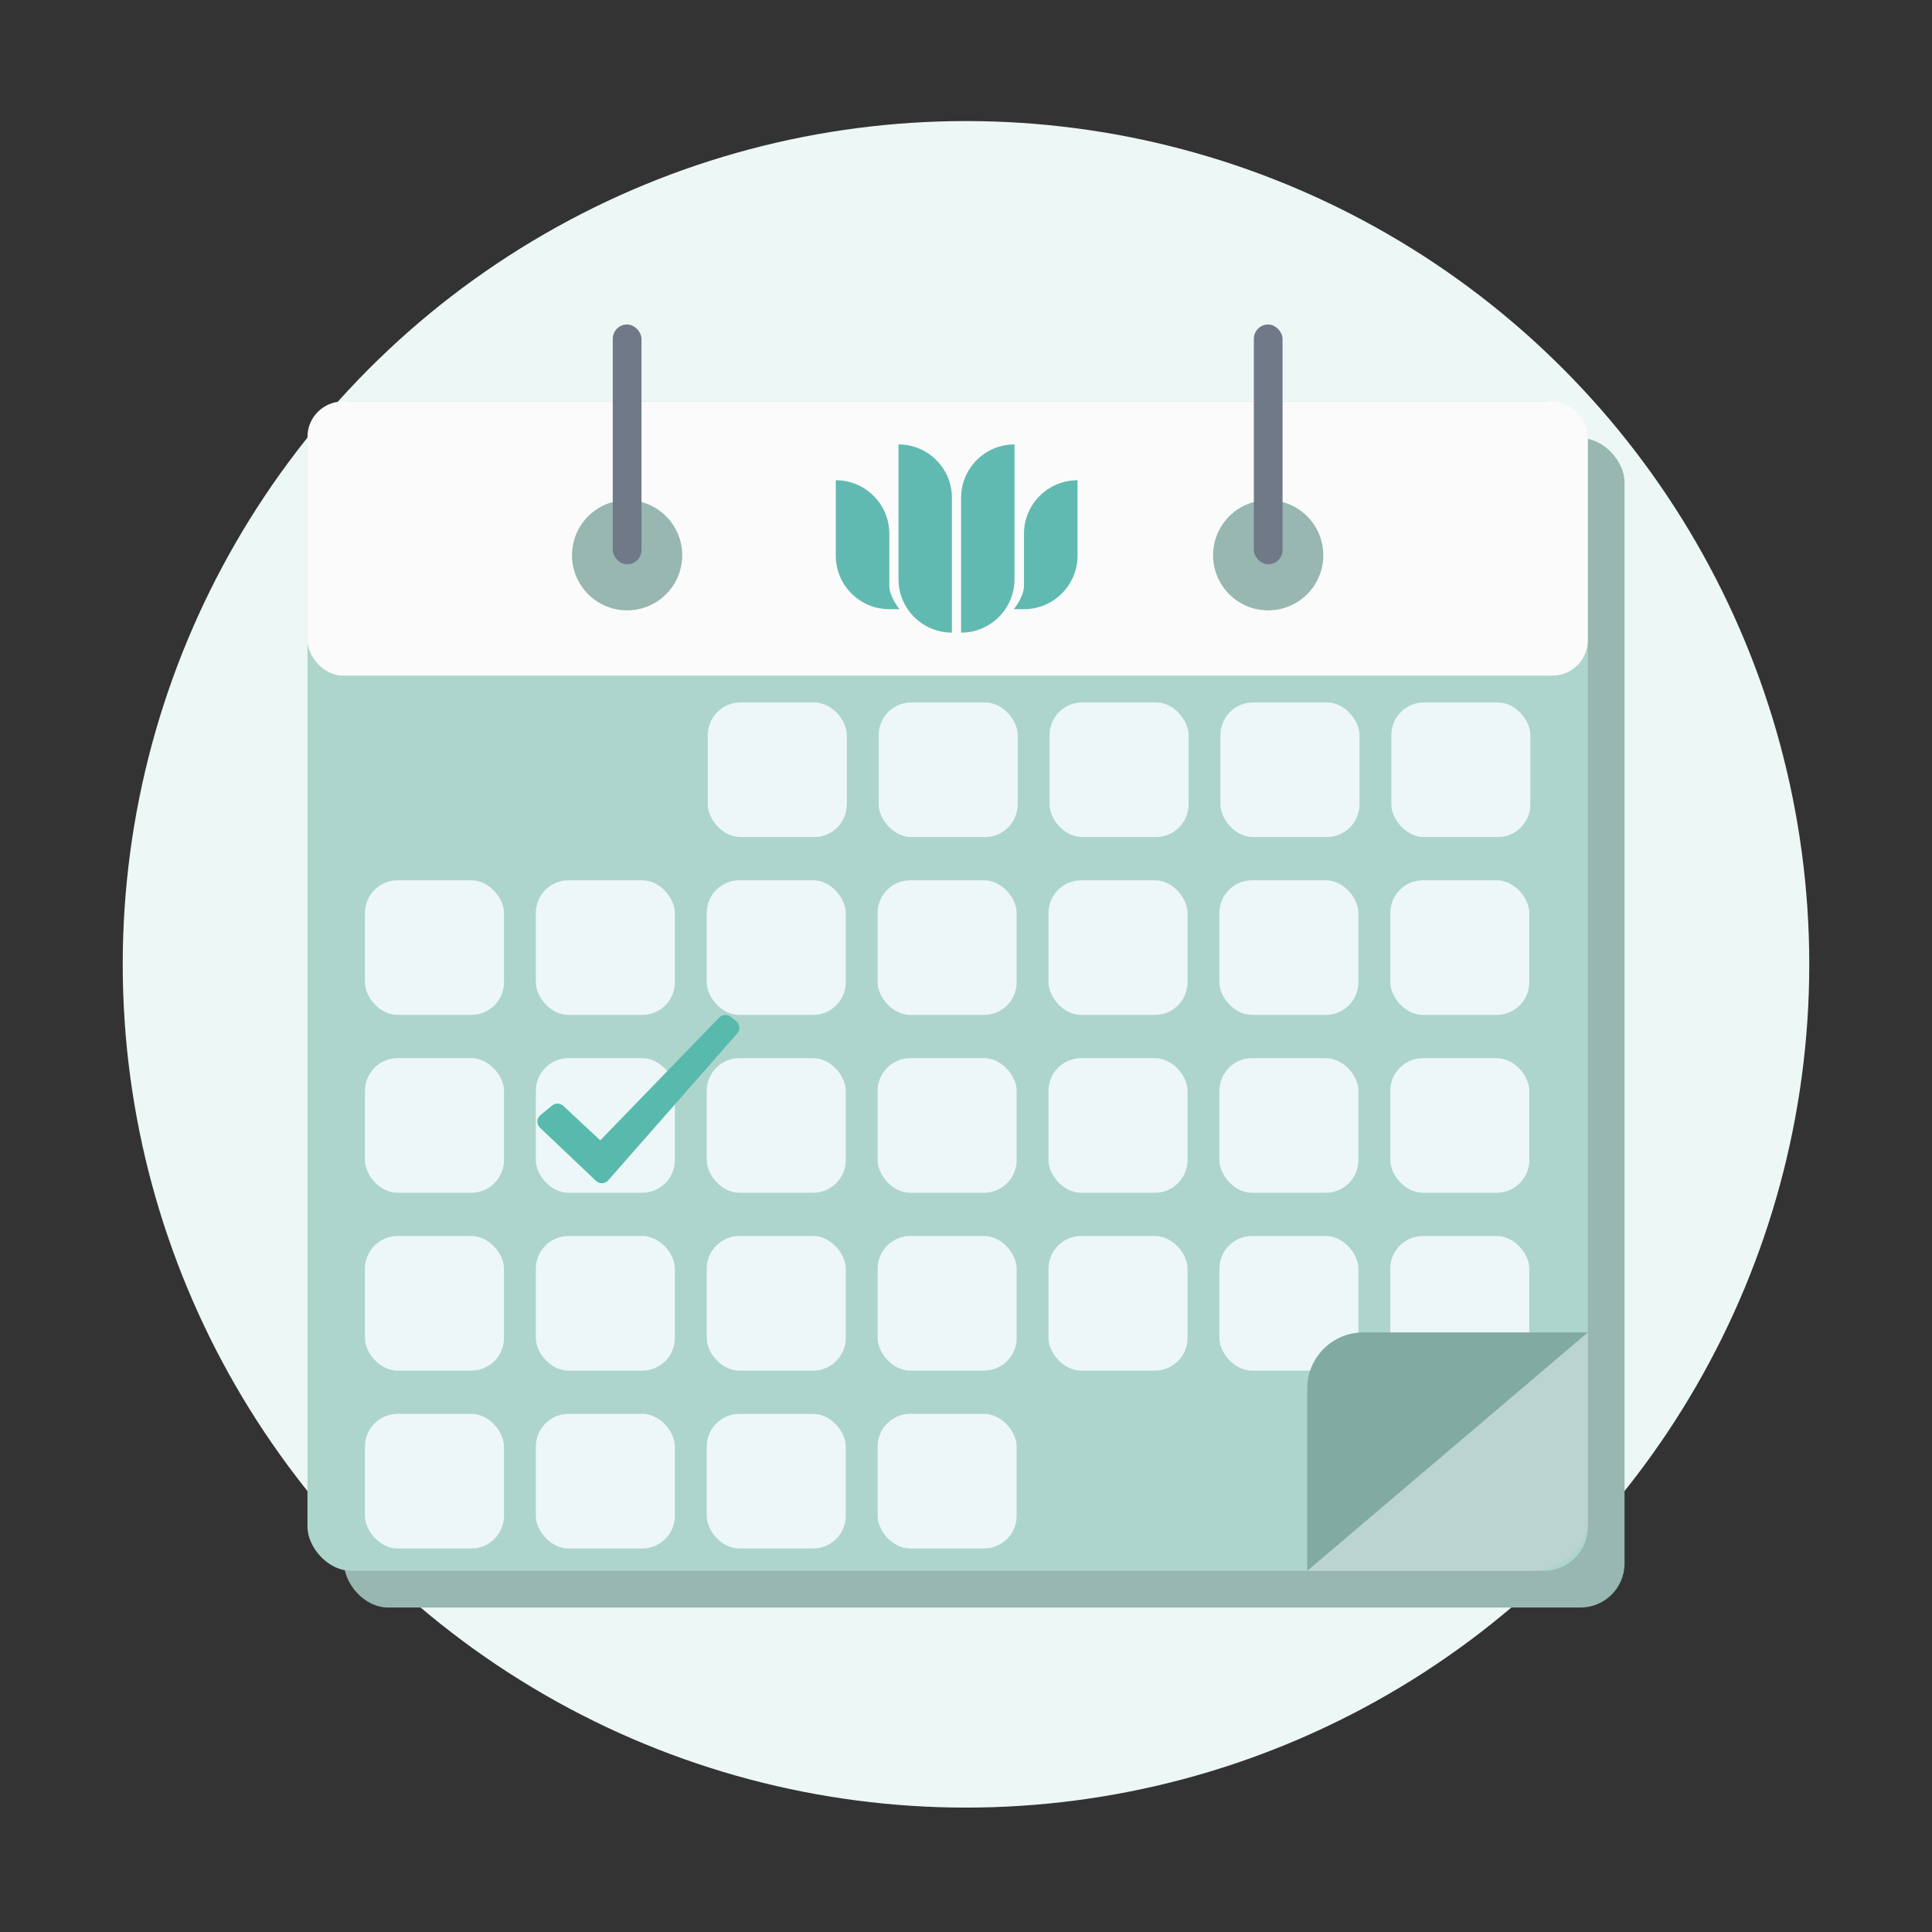 <?xml version="1.0" encoding="UTF-8"?>
<svg id="a" data-name="Layer 1" xmlns="http://www.w3.org/2000/svg" width="500" height="500" viewBox="0 0 500 500">
  <rect x="0" y="0" width="500" height="500" fill="#333333" stroke="none"/>
  <defs>
    <style>
      .b {
        fill: #edf7f8;
      }

      .c {
        fill: #edf7f5;
      }

      .d {
        fill: #bcd4d0;
      }

      .e {
        fill: #61bab1;
      }

      .f {
        fill: #add5cc;
      }

      .g {
        fill: #57baac;
      }

      .h {
        fill: #fbfbfb;
      }

      .i {
        fill: #6f7988;
      }

      .j {
        fill: #81aba1;
      }

      .k {
        fill: #97b7b0;
      }
    </style>
  </defs>
  <circle class="c" cx="250" cy="249.568" r="218.237"/>
  <g>
    <rect class="k" x="89.064" y="113.388" width="331.365" height="302.634" rx="11.392" ry="11.392"/>
    <rect class="f" x="79.571" y="103.895" width="331.365" height="302.634" rx="11.392" ry="11.392"/>
    <rect class="h" x="79.571" y="103.895" width="331.365" height="70.953" rx="9.181" ry="9.181"/>
    <g>
      <circle class="k" cx="162.299" cy="143.697" r="14.261"/>
      <circle class="k" cx="328.208" cy="143.697" r="14.261"/>
    </g>
    <rect class="i" x="158.584" y="83.978" width="7.43" height="62.06" rx="3.715" ry="3.715"/>
    <rect class="i" x="324.493" y="83.978" width="7.43" height="62.06" rx="3.715" ry="3.715"/>
    <path class="e" d="M248.729,128.84c0-7.635,6.19-13.823,13.823-13.823v34.887c0,7.635-6.188,13.823-13.823,13.823v-34.887ZM232.536,149.903v-34.887c7.636,0,13.824,6.188,13.824,13.823v34.887c-7.635,0-13.824-6.188-13.824-13.823M262.375,157.658s2.633-3.227,2.633-6.024v-13.492c0-7.654,6.205-13.858,13.859-13.858v19.511c.001,7.656-6.205,13.862-13.859,13.864h-2.633ZM230.158,157.658c-7.654-.003-13.859-6.209-13.859-13.864v-19.511c7.654,0,13.859,6.204,13.859,13.858v13.492c0,2.797,2.633,6.024,2.633,6.024h-2.633Z"/>
    <path class="d" d="M410.936,344.825v48.176c0,7.44-6.91,13.528-15.355,13.528h-57.264"/>
    <g>
      <rect class="b" x="183.17" y="181.79" width="35.985" height="34.841" rx="8.461" ry="8.461"/>
      <rect class="b" x="227.396" y="181.79" width="35.985" height="34.841" rx="8.461" ry="8.461"/>
      <rect class="b" x="271.622" y="181.79" width="35.985" height="34.841" rx="8.461" ry="8.461"/>
      <rect class="b" x="315.848" y="181.79" width="35.985" height="34.841" rx="8.461" ry="8.461"/>
      <rect class="b" x="360.074" y="181.79" width="35.985" height="34.841" rx="8.461" ry="8.461"/>
    </g>
    <g>
      <rect class="b" x="94.448" y="227.819" width="35.985" height="34.841" rx="8.461" ry="8.461"/>
      <rect class="b" x="138.674" y="227.819" width="35.985" height="34.841" rx="8.461" ry="8.461"/>
      <rect class="b" x="182.9" y="227.819" width="35.985" height="34.841" rx="8.461" ry="8.461"/>
      <rect class="b" x="227.126" y="227.819" width="35.985" height="34.841" rx="8.461" ry="8.461"/>
      <rect class="b" x="271.352" y="227.819" width="35.985" height="34.841" rx="8.461" ry="8.461"/>
      <rect class="b" x="315.577" y="227.819" width="35.985" height="34.841" rx="8.461" ry="8.461"/>
      <rect class="b" x="359.803" y="227.819" width="35.985" height="34.841" rx="8.461" ry="8.461"/>
    </g>
    <g>
      <rect class="b" x="94.448" y="273.848" width="35.985" height="34.841" rx="8.461" ry="8.461"/>
      <rect class="b" x="138.674" y="273.848" width="35.985" height="34.841" rx="8.461" ry="8.461"/>
      <rect class="b" x="182.9" y="273.848" width="35.985" height="34.841" rx="8.461" ry="8.461"/>
      <rect class="b" x="227.126" y="273.848" width="35.985" height="34.841" rx="8.461" ry="8.461"/>
      <rect class="b" x="271.352" y="273.848" width="35.985" height="34.841" rx="8.461" ry="8.461"/>
      <rect class="b" x="315.577" y="273.848" width="35.985" height="34.841" rx="8.461" ry="8.461"/>
      <rect class="b" x="359.803" y="273.848" width="35.985" height="34.841" rx="8.461" ry="8.461"/>
    </g>
    <g>
      <rect class="b" x="94.448" y="319.877" width="35.985" height="34.841" rx="8.461" ry="8.461"/>
      <rect class="b" x="138.674" y="319.877" width="35.985" height="34.841" rx="8.461" ry="8.461"/>
      <rect class="b" x="182.9" y="319.877" width="35.985" height="34.841" rx="8.461" ry="8.461"/>
      <rect class="b" x="227.126" y="319.877" width="35.985" height="34.841" rx="8.461" ry="8.461"/>
      <rect class="b" x="271.352" y="319.877" width="35.985" height="34.841" rx="8.461" ry="8.461"/>
      <rect class="b" x="315.577" y="319.877" width="35.985" height="34.841" rx="8.461" ry="8.461"/>
      <rect class="b" x="359.803" y="319.877" width="35.985" height="34.841" rx="8.461" ry="8.461"/>
    </g>
    <g>
      <rect class="b" x="94.448" y="365.906" width="35.985" height="34.841" rx="8.461" ry="8.461"/>
      <rect class="b" x="138.674" y="365.906" width="35.985" height="34.841" rx="8.461" ry="8.461"/>
      <rect class="b" x="182.9" y="365.906" width="35.985" height="34.841" rx="8.461" ry="8.461"/>
      <rect class="b" x="227.126" y="365.906" width="35.985" height="34.841" rx="8.461" ry="8.461"/>
    </g>
    <path class="j" d="M338.317,406.529v-47.24c0-7.955,6.509-14.464,14.464-14.464h58.155"/>
    <path class="g" d="M142.898,286.102c-1.007.824-2.014,1.647-3.021,2.471-1.021.836-1.078,2.378-.121,3.286l14.497,13.756c.902.856,2.335.791,3.155-.144,11.136-12.68,22.271-25.361,33.407-38.041.831-.946.695-2.397-.297-3.173l-1.449-1.133c-.883-.69-2.145-.604-2.924.202-10.266,10.599-20.532,21.199-30.798,31.798-3.189-2.976-6.378-5.953-9.567-8.929-.802-.749-2.034-.789-2.883-.094Z"/>
  </g>
</svg>